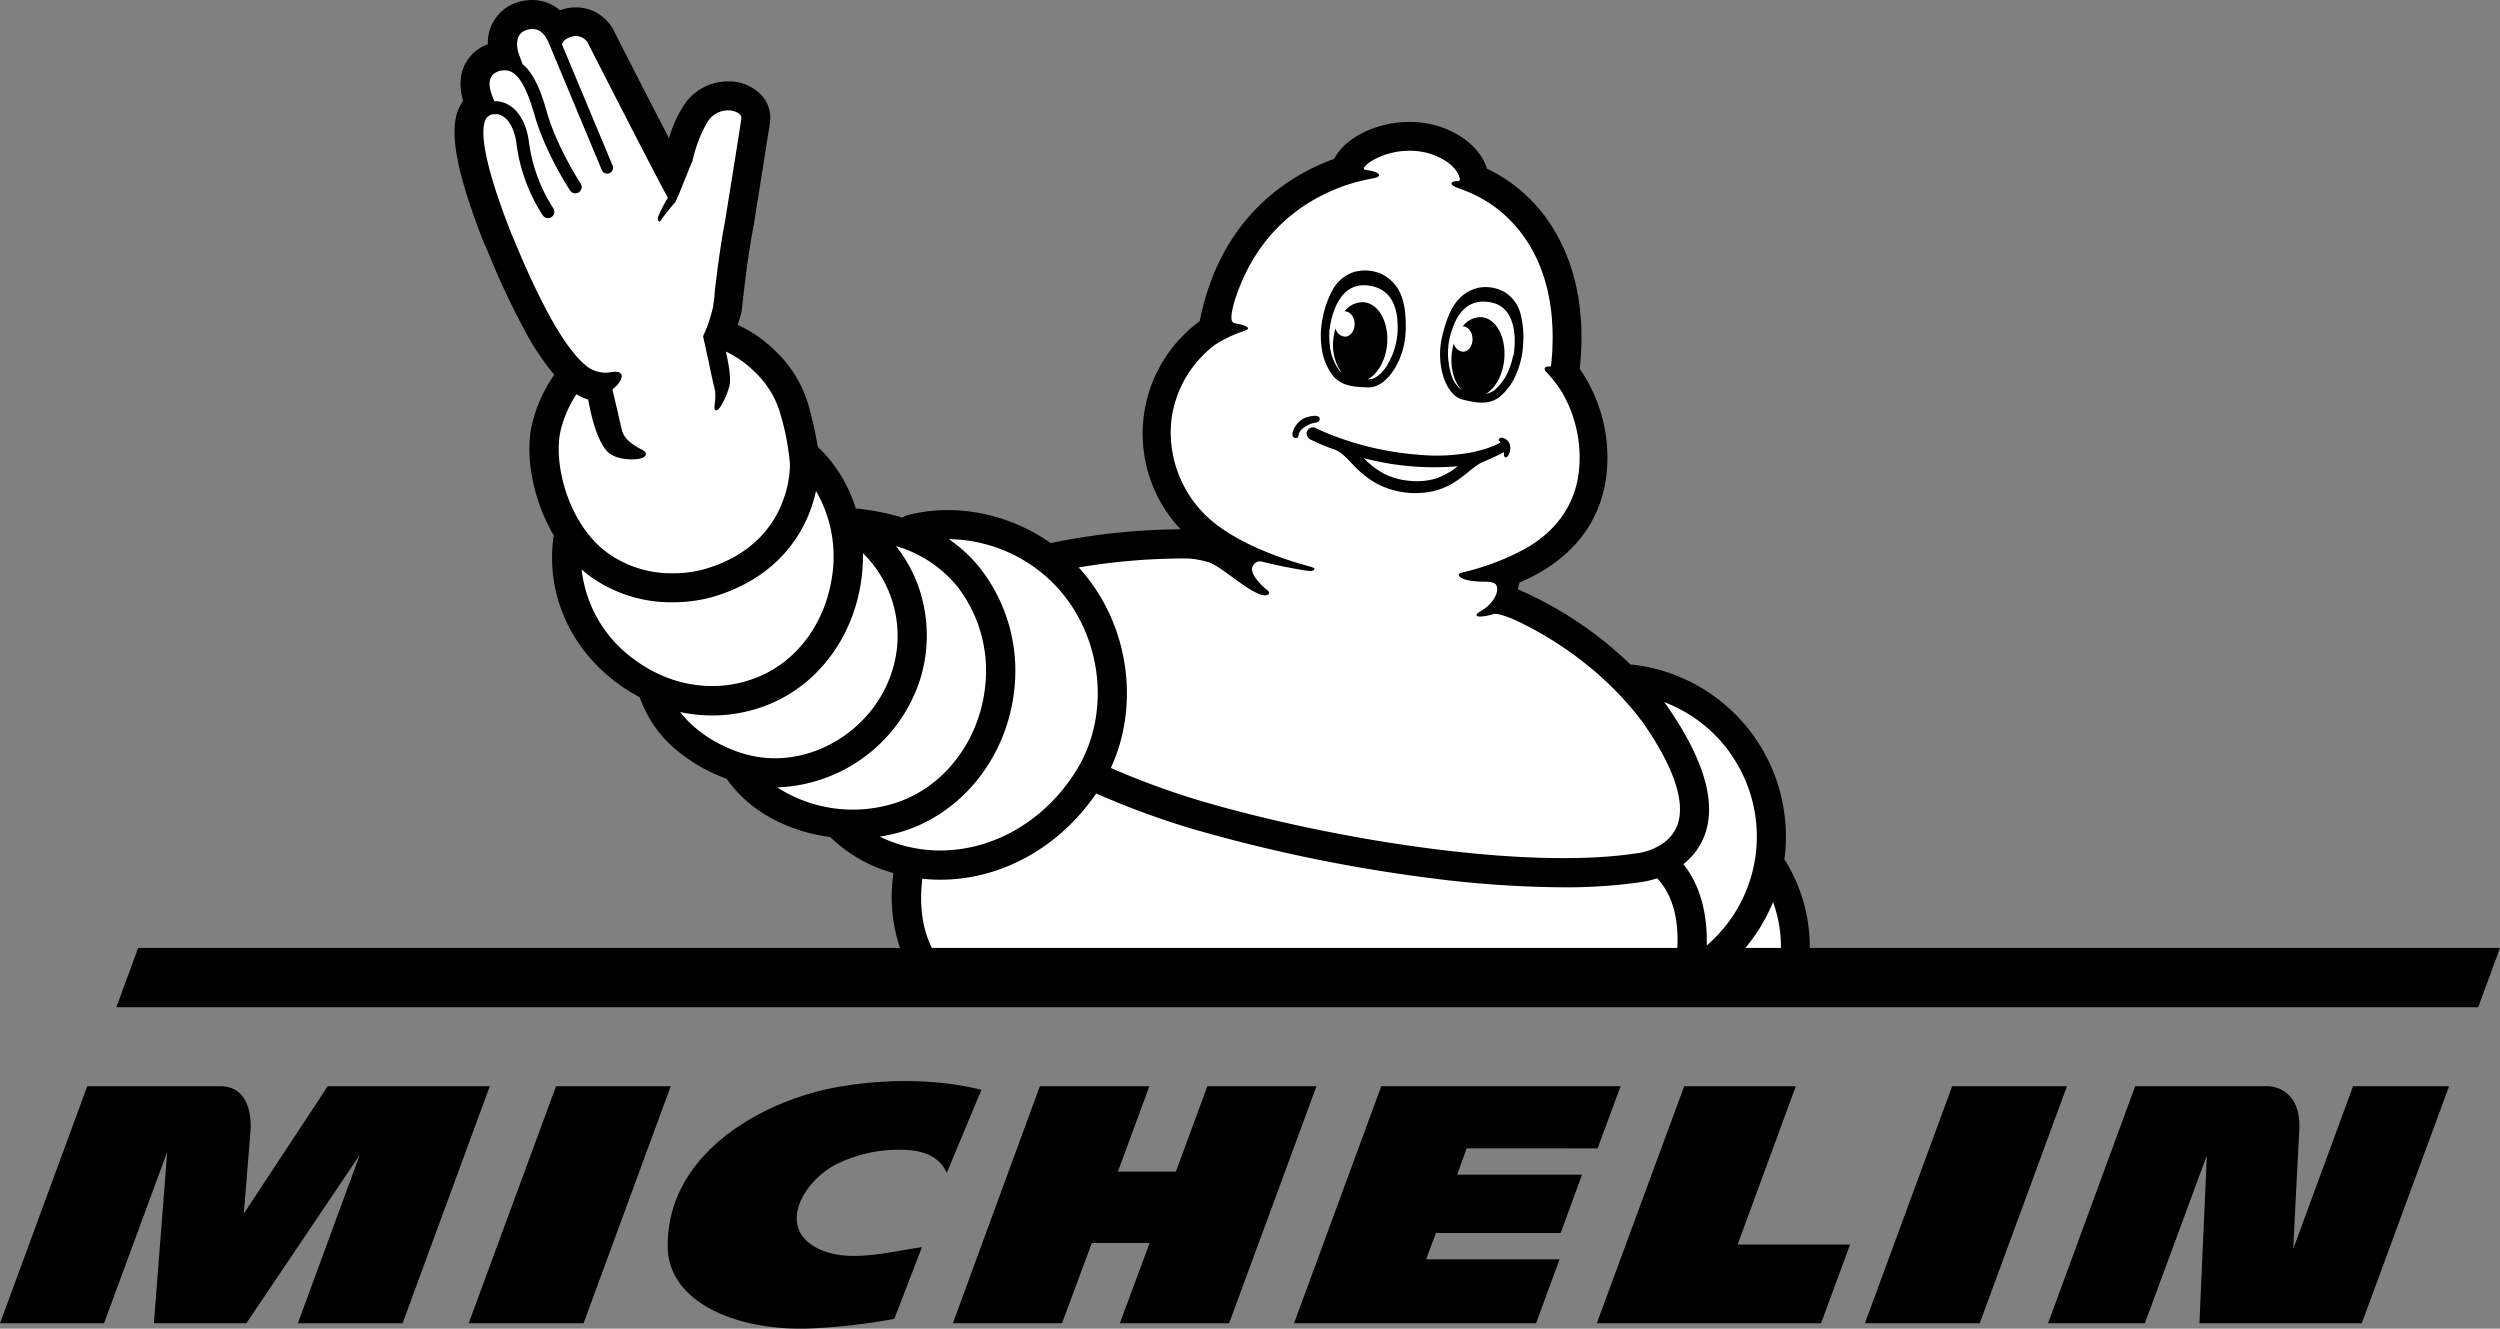 <?xml version="1.0" encoding="UTF-8"?> <svg xmlns="http://www.w3.org/2000/svg" id="Layer_1" data-name="Layer 1" viewBox="0 0 618.33 328.615"><rect x="0" y="0" width="618.33" height="328.615" fill="#808080" stroke="none"/><defs><style>.cls-1{fill:#fff;}</style></defs><path d="M1019.952,60.55a2.527,2.527,0,0,1,.1.24c.17.38.41,1,.71,1.67a196.905,196.905,0,0,0,9.42,20,62.172,62.172,0,0,0,6.92,10.22,36.241,36.241,0,0,0-5.45,12c-1.34,5.54-.74,12.71,1.63,19.67a42.508,42.508,0,0,0,3.72,8.11h0v.07a3.95,3.95,0,0,0-.15.68c-1.73,13.66,4.12,27,15.64,35.6a42.765,42.765,0,0,0,5.74,3.63,29.735,29.735,0,0,0,10.15,13.91,40.539,40.539,0,0,0,11.37,6.26,1.105,1.105,0,0,1,.07.13c4.34,6.15,11,10.64,19.25,13a43.023,43.023,0,0,0,6.33,1.29,2.813,2.813,0,0,0,.33.36,36.134,36.134,0,0,0,15.27,8.55,39.634,39.634,0,0,0,1.62,18.53h225a40.421,40.421,0,0,0-5.93-21.39q-.163-.249-.35-.48a42.791,42.791,0,0,0-34.1-47.68c-1.14-.22-2.31-.41-3.48-.54a3.53,3.53,0,0,0-.46,0,93.4,93.4,0,0,0-27.86-18.61c.14-.6.26-1.19.39-1.73a2.506,2.506,0,0,0,.46-.16c12.21-5.31,19.47-14.31,21-26a38.553,38.553,0,0,0-6.58-26.69,2.443,2.443,0,0,0,.06-.38c1.28-12.52-.61-23.52-5.58-32.52a38.791,38.791,0,0,0-17.29-16.52h-.1c-2-6.72-10.57-11.86-19.74-11.61-7.22.13-15.12,3.54-18.08,9.13-11,4-28.09,14.22-33.25,40.16a34.491,34.491,0,0,0-4.73,51.46,164.138,164.138,0,0,0-31.71,3.32l-.4.1c-10.28-7.25-23.53-10-35.37-6.92a3.542,3.542,0,0,0-1.28.62,63.565,63.565,0,0,0-10.83-2.21,3.465,3.465,0,0,0-.72,0,35.5,35.5,0,0,0-8.74-14.65c-.21-.21-.68-.58-.68-.6h0a86.2,86.2,0,0,0-2.23-10.11,29.906,29.906,0,0,0-8.24-13.63,32.42,32.42,0,0,0-9.35-6.49,25.615,25.615,0,0,0,.93-3.13,7.205,7.205,0,0,0,.13-.8c0-.12,1.32-12.66,2.81-20.1a.52.52,0,0,1,.05-.27c4.07-25.51,4.11-25.88,4.13-26.15a.855.855,0,0,0,0-.16,8.222,8.222,0,0,0-2.23-6.27,11.1,11.1,0,0,0-8.19-3.33,13.069,13.069,0,0,0-11.24,6.38,34.237,34.237,0,0,0-3.38,7.66c-4.25-8.21-9.79-19-13.79-26.89l-.22-.4a10.612,10.612,0,0,0-9-5.06,11.222,11.222,0,0,0-3.93.72,10.532,10.532,0,0,0-6.9-2.54,12.153,12.153,0,0,0-3.85.65,10.39,10.39,0,0,0-7.09,10.3,10.107,10.107,0,0,0-6.58,7.67,13.3,13.3,0,0,0,.26,5.59,3.586,3.586,0,0,0,.2.73c-.11.16-.22.32-.32.48-2.51,3.94-3.8,11.19,5.64,35.13" transform="translate(-900.012 0)"></path><path class="cls-1" d="M1193.9,138.13a22.985,22.985,0,0,1,5.26,1c3.3,1.26,9.9,7.58,13.46,8.12.63.08,2.26-.32.49-1.57-.5-.36-4.62-4-3.09-5.92l.06-.08a1.849,1.849,0,0,1,2-.78c5.16,1.28,9.46,2,10.95,2.23.91.13,1.57.15,1.94-.16s.09-.54-.91-.83c-8-2.14-16.75-5.57-22.92-10.2a28.669,28.669,0,0,1-11.38-26.28,27.642,27.642,0,0,1,10.74-18.37,31.19,31.19,0,0,1,7.25-3.44c2.9-1-1.84-1.81-2.19-1.87-1.22-.19-1.29-1.45-.29-5.25,5.52-17.72,17.73-25.54,27.86-29a53.1,53.1,0,0,1,6.35-1.6c2.79-.43,1.76-1.69-1.45-2.06,0,0-1.08-.06-.55-.76a7.749,7.749,0,0,1,1.59-1.39,18.418,18.418,0,0,1,9.18-2.63c6.52-.18,12.13,3.46,12.79,6.82,0,0,.24.67-.56.69-1.25,0-2.26.58-.53,1.43.4.2,2.14.73,4.58,1.85a2.424,2.424,0,0,0,.36.19c4.91,2.29,20.2,11.58,19.08,37.86h0c0,.79-.1,1.58-.15,2.36s-.14,1.46-.24,2.18c-1.43-.17-2.06.45-1,1.47a31.692,31.692,0,0,1,3.66,4.7,32.126,32.126,0,0,1,4.24,20.13c-1.22,9.38-7,15.1-12.83,18.52a61.733,61.733,0,0,1-16.13,6.14c-1.54.34-.82,2.34,6.29,2.24.6.06,1.9.13,2.27.83.83,1.53-.59,4.53-3.68,6.35-2.66,1.57-.53,1.89,3.17.79,1.08-.18,3.92,1,4.29,1.12,6,2.66,21.15,10.48,32.54,25.81,7.87,11.31,10.73,20.24,8.27,25.81s-9.52,6.43-9.57,6.44h-.12c-27.54,4.27-75.24-3.3-108.14-12.98a195.744,195.744,0,0,1-22.08-8.1c7.27-15.73,4.44-35.63-7.49-49.07l-.48-.52a157.077,157.077,0,0,1,27.12-2.22" transform="translate(-900.012 0)"></path><path class="cls-1" d="M1328.512,187.11a35.521,35.521,0,0,1-6.37,46.74c.17-6.5-1-14.11-5.78-20.12a16.318,16.318,0,0,0,4.86-6.19c3.64-8.14.63-19.24-8.95-33l-.06-.09-.62-.81a35.337,35.337,0,0,1,16.92,13.45" transform="translate(-900.012 0)"></path><path class="cls-1" d="M1161.842,145.67c11,12.39,12.84,31.24,4.41,44.84-9.41,15.25-26.41,22.78-42.21,18.78a33.919,33.919,0,0,1-6.44-2.36,39.869,39.869,0,0,0,4.43-.94c15.54-4.21,27.14-18.54,28.87-35.65a41.275,41.275,0,0,0-8.39-29.7,35.4,35.4,0,0,0-7.83-7.29,37.132,37.132,0,0,1,27.16,12.32" transform="translate(-900.012 0)"></path><path class="cls-1" d="M1136.842,145.13a34,34,0,0,1,6.85,24.47c-1.43,14.15-10.89,26-23.56,29.4a34.531,34.531,0,0,1-27.9-4.26,38.531,38.531,0,0,0,35.25-26.37,36.475,36.475,0,0,0-.47-23.73,34.946,34.946,0,0,0-5.39-9.57,30.52,30.52,0,0,1,15.22,10.06" transform="translate(-900.012 0)"></path><path class="cls-1" d="M1112.692,145.57a42.9,42.9,0,0,0,.75-8.76,28.673,28.673,0,0,1,7.16,29.35c-4.71,14.66-20.32,24-34.8,20.73-6.1-1.36-13.23-5.14-17.56-10.78a38.046,38.046,0,0,0,7.94.85,37.123,37.123,0,0,0,14.82-3.09c11.14-4.85,19.25-15.43,21.69-28.3" transform="translate(-900.012 0)"></path><path class="cls-1" d="M1101.842,121.45h0a32.347,32.347,0,0,1,3.68,22.75c-2,10.52-8.52,19.12-17.47,23-10.18,4.43-21.88,2.87-31.28-4.18a31.689,31.689,0,0,1-12.89-22.1v-.06a27.747,27.747,0,0,0,2.3,1.83,34.194,34.194,0,0,0,20.16,6.27,36.286,36.286,0,0,0,9.57-1.22c13.22-3.73,19.71-11.68,22.82-17.68a34.742,34.742,0,0,0,3.1-8.64" transform="translate(-900.012 0)"></path><path class="cls-1" d="M1020.492,29a1.42,1.42,0,0,0,.29-.21,2.478,2.478,0,0,1,.88-.5,1.605,1.605,0,0,1,.31,0l1-.05a3.286,3.286,0,0,1,.67.16c2.08.76,3.62,3.41,4.11,7.09a42.507,42.507,0,0,0,6.52,17.8,1.559,1.559,0,0,0,2.174.371l.016-.011a1.56,1.56,0,0,0,.371-2.175l-.011-.015a39.847,39.847,0,0,1-6-16.43c-.66-4.93-2.9-8.43-6.14-9.62a6.41,6.41,0,0,0-2.38-.38,18.155,18.155,0,0,1-.93-2.44c-.32-1.35-.92-4,2.06-5l.57-.16a1.073,1.073,0,0,0,.31,0c2.16-.27,5,.72,7.86,10.88,2.63,9.32,8.58,18.42,8.83,18.8a1.57,1.57,0,0,0,1.32.71,1.541,1.541,0,0,0,.86-.26,1.561,1.561,0,0,0,.446-2.161l-.006-.009c-.06-.09-5.94-9.07-8.43-17.93-1.23-4.38-2.95-9.14-5.9-11.57-.42-1.08-.88-2.28-1-2.66-.5-1.5-1-4.82,1.84-5.78a5.061,5.061,0,0,1,1.58-.28c2.26,0,3.42,2,4,3.41.09.21.18.43.29.65l12.84,30.79a1.205,1.205,0,0,0,.39.56,1.45,1.45,0,0,0,2.3-1.63l-12.54-30a2.738,2.738,0,0,1,1.42-1.49,4.554,4.554,0,0,1,2.07-.55,3.489,3.489,0,0,1,2.85,1.57s16.71,32.81,19.88,38.43a30.668,30.668,0,0,0-2.44,4.74c-.23.83.34,1.59.74.8a46.924,46.924,0,0,1,3.42-4.33h0a.479.479,0,0,0,.12-.18c.78-1.4,3.23-7.92,4.2-10a34.639,34.639,0,0,1,3.66-9.65,6,6,0,0,1,5.15-3c1.88,0,3.4.95,3.32,1.93,0,.44-4.08,25.74-4.08,25.74-1.06,5.29-2,12.85-2.52,17.24a22.206,22.206,0,0,1-.36,3.18v.34s-.05.24-.16.62a33.029,33.029,0,0,1-2.36,6.82l1.32,6h0c.53,2.54,1.1,5.26,1.32,6.09,1,3.42-.27,5.42.35,6.1.87,1,3-3.59,3.55-6,.43-1.88-.28-5.72-.9-8.39a25.005,25.005,0,0,1,7.11,5,22.72,22.72,0,0,1,6.42,10.58,62.257,62.257,0,0,1,2.31,12.07c.1,3.24-1,20.49-21.42,26.24a28.856,28.856,0,0,1-7.57.94,27,27,0,0,1-15.94-4.92c-9.87-7-13.72-22.35-11.76-30.46a28.819,28.819,0,0,1,3.89-8.91,14.1,14.1,0,0,0,2.89,1.34l.59,2.79c.07.33,1.66,8.13,4.68,10.5,1.77,1.38,4.68,1.49,5.53,1.49s3-.1,3.42-1a.849.849,0,0,0-.24-.95,4.062,4.062,0,0,0-.94-.59c-1.46-.79-4.16-2.25-4.74-4.9-.32-1.49-1.56-6.75-2.29-9.85,3-2.41,3.35-5.06-.62-4.23a7.719,7.719,0,0,1-6.31-2c-8-7-16.31-28.35-18-32.14-6.78-17.17-8.18-26.37-6.09-28.94" transform="translate(-900.012 0)"></path><path class="cls-1" d="M1340.492,234.47h-8.82a42.914,42.914,0,0,0,6.88-11.36,32.511,32.511,0,0,1,1.94,11.36" transform="translate(-900.012 0)"></path><path class="cls-1" d="M1128.122,217.34a42.084,42.084,0,0,0,4.49.24c14.84,0,29.32-7.83,38.52-21.33a200.316,200.316,0,0,0,23.71,8.73,387.315,387.315,0,0,0,58.32,12.12,266.784,266.784,0,0,0,33.38,2.36,129.692,129.692,0,0,0,19.53-1.31,21.489,21.489,0,0,0,3.79-.93c4.45,4.69,5.33,11.49,5,17.25h-184.35c-1.78-3.5-3.33-9-2.39-17.13" transform="translate(-900.012 0)"></path><path d="M1226.422,103.47c-.16-.62-.95-.63-1.22-.62a7.121,7.121,0,0,0-2.29.46c-1.82.65-3.32,2.89-3.22,4.26a.738.738,0,0,0,.21.51.878.878,0,0,0,.67.27h0a.62.62,0,0,0,.59-.61,2.521,2.521,0,0,1,.72-1.46,6.411,6.411,0,0,1,3.65-1.76c.42-.1,1-.43.85-1m16.78-13.24c-1.37,2.15-3,3.47-4.46,3.54h-.41c2.48-1.31,4.43-4.63,4.79-8.67.49-5.43-2.09-10.09-5.77-10.4a5.7,5.7,0,0,0-4.75,2.24c1.31,0,2.41,1.32,2.49,3s-.95,3.21-2.29,3.28a2.591,2.591,0,0,1-2.43-2.1,14.417,14.417,0,0,0-.54,2.8,11.757,11.757,0,0,0,2.08,8.25,4.882,4.882,0,0,1-.61-.61,12.4,12.4,0,0,1-2.32-6.1,18.062,18.062,0,0,1-.13-3.54c.27-2.94,2-12.12,9.31-11.38,5.59.55,7.09,4.68,7.5,8.28v.49a17.652,17.652,0,0,1-2.49,10.89m4.56-8.33c.13-6.19-.7-10.92-5.16-13.7a8.889,8.889,0,0,0-1.45-.71,10.1,10.1,0,0,0-6.05-.27,9.1,9.1,0,0,0-5.33,4.33,22.533,22.533,0,0,0-2.5,6.85,20.826,20.826,0,0,0-.33,7.34,14.572,14.572,0,0,0,2.77,7.13,7,7,0,0,0,3,2.13,12.011,12.011,0,0,0,3.21.65,27.792,27.792,0,0,0,2.9.14c4.52-.19,8.76-7.11,8.91-13.89m12.82,33.45a17.016,17.016,0,0,1-5.4,3,16.62,16.62,0,0,1-6.29.56,17.657,17.657,0,0,1-6-1.54,19.272,19.272,0,0,1-5.45-4.07,68.308,68.308,0,0,0,23.18,2m4.35-3.61a47,47,0,0,1-14.12.75,74.792,74.792,0,0,1-22.64-5.37c-.65-.27-1.27-.56-1.9-.85-.32-.14-.62-.33-.95-.45h0a1.569,1.569,0,0,0-2,.958,1.522,1.522,0,0,0-.087.432,1.728,1.728,0,0,0,1.13,1.6,48.645,48.645,0,0,0,6,2.48c1.79.79,3.1,2.39,4.42,3.75a25.2,25.2,0,0,0,5.44,4.41,20.657,20.657,0,0,0,13.09,2.3,17.005,17.005,0,0,0,6.39-2.38,38.908,38.908,0,0,0,4-3,22.24,22.24,0,0,1,2.43-1.74c.51-.29,4-1.7,5.9-2.77,0,.65,0,1.23.42,1.31s.92-.82,1.09-1.58a3.366,3.366,0,0,0-.18-2,2.581,2.581,0,0,0-1.78-1.29c-.77-.09-1,.58-.67.84a1.52,1.52,0,0,1,.3.31c-.28.14-.55.33-.81.45a26.524,26.524,0,0,1-5.48,1.82m9.4-23.78a17.589,17.589,0,0,1-1,3.37,12.6,12.6,0,0,1-3.71,5.27,4.817,4.817,0,0,1-2,.84c2.33-1.39,4.16-4.64,4.51-8.56.49-5.42-2-10.08-5.61-10.38a5.61,5.61,0,0,0-4.66,2.26c1.27,0,2.34,1.31,2.42,3s-.93,3.21-2.25,3.28a2.529,2.529,0,0,1-2.38-2.08,15.113,15.113,0,0,0-.53,2.79c-.33,3.62.69,6.89,2.46,8.76a7.355,7.355,0,0,1-2.67-4.17,15.78,15.78,0,0,1-.56-2.79,17.061,17.061,0,0,1,1-8.28l.15-.47c1.29-3.35,3.74-6.92,9.1-6,7.05,1.14,6.32,10.36,5.82,13.25m1.77-10.2a8.931,8.931,0,0,0-3.87-5.5,9.582,9.582,0,0,0-5.73-1.25,7.306,7.306,0,0,0-1.55.31c-4.87,1.55-6.83,5.88-8.27,11.85-1.59,6.53.63,14.24,4.81,15.55a25.579,25.579,0,0,0,2.74.6,10.952,10.952,0,0,0,3.16.18,6.748,6.748,0,0,0,3.38-1.28,14.434,14.434,0,0,0,4.39-6.14,21.05,21.05,0,0,0,1.55-7.13,22.546,22.546,0,0,0-.61-7.19" transform="translate(-900.012 0)"></path><polygon points="34.17 234.46 28.77 249.12 612.94 249.12 618.33 234.46 34.17 234.46"></polygon><path d="M1482,268.66l-14.8,40.24c.2-4.06,1-20.06,1.5-29.27.21-3.8-.62-6.7-2.43-8.62a7.811,7.811,0,0,0-5.16-2.35h-33l-21.55,58.63h23.95l15.33-41.52L1444,327.29h40.16l21.59-58.63Z" transform="translate(-900.012 0)"></path><polygon points="489.65 327.29 511.22 268.67 482.83 268.67 461.25 327.29 489.65 327.29"></polygon><polygon points="457.58 307.82 429.77 307.82 444.16 268.67 416.55 268.67 394.94 327.29 450.41 327.29 457.58 307.82"></polygon><polygon points="395.14 284.03 400.83 268.66 341.63 268.66 320.06 327.29 379.92 327.29 385.73 311.47 352.73 311.47 355.15 304.96 386 304.96 391.29 290.53 360.4 290.53 362.75 284.02 395.14 284.03"></polygon><polygon points="304 327.29 325.61 268.66 298.61 268.66 290.83 289.78 276.5 289.78 284.28 268.66 257.19 268.66 235.67 327.29 262.67 327.29 270.04 307.44 284.33 307.44 276.97 327.29 304 327.29"></polygon><path d="M1134.162,290.14l8.59-20.6c-14.78-3.64-29.63-1.91-37.33-.34-17.2,3.53-40.51,16.16-40.26,39.22.15,13.3,16.21,20.68,34.64,20.17a146.488,146.488,0,0,0,21.41-2.4l6.84-17.75c-9,1.43-17.73,3.61-24.55.88-12.29-4.92-4.72-17.69,4-21.67a34.827,34.827,0,0,1,15.3-3.28c2.59.05,8.94.16,11.4,5.77" transform="translate(-900.012 0)"></path><polygon points="144.33 327.29 165.89 268.67 137.52 268.67 115.92 327.29 144.33 327.29"></polygon><path d="M999.582,327.29l21.57-58.62h-40.09l-20.74,31.48s1.32-16.48,1.65-20.44c.24-3-.12-11.05-7.48-11.05h-32.9l-21.58,58.63h25.73l15.63-42.4-3.3,42.4h22.87l28.05-41.65-15.31,41.65Z" transform="translate(-900.012 0)"></path></svg> 